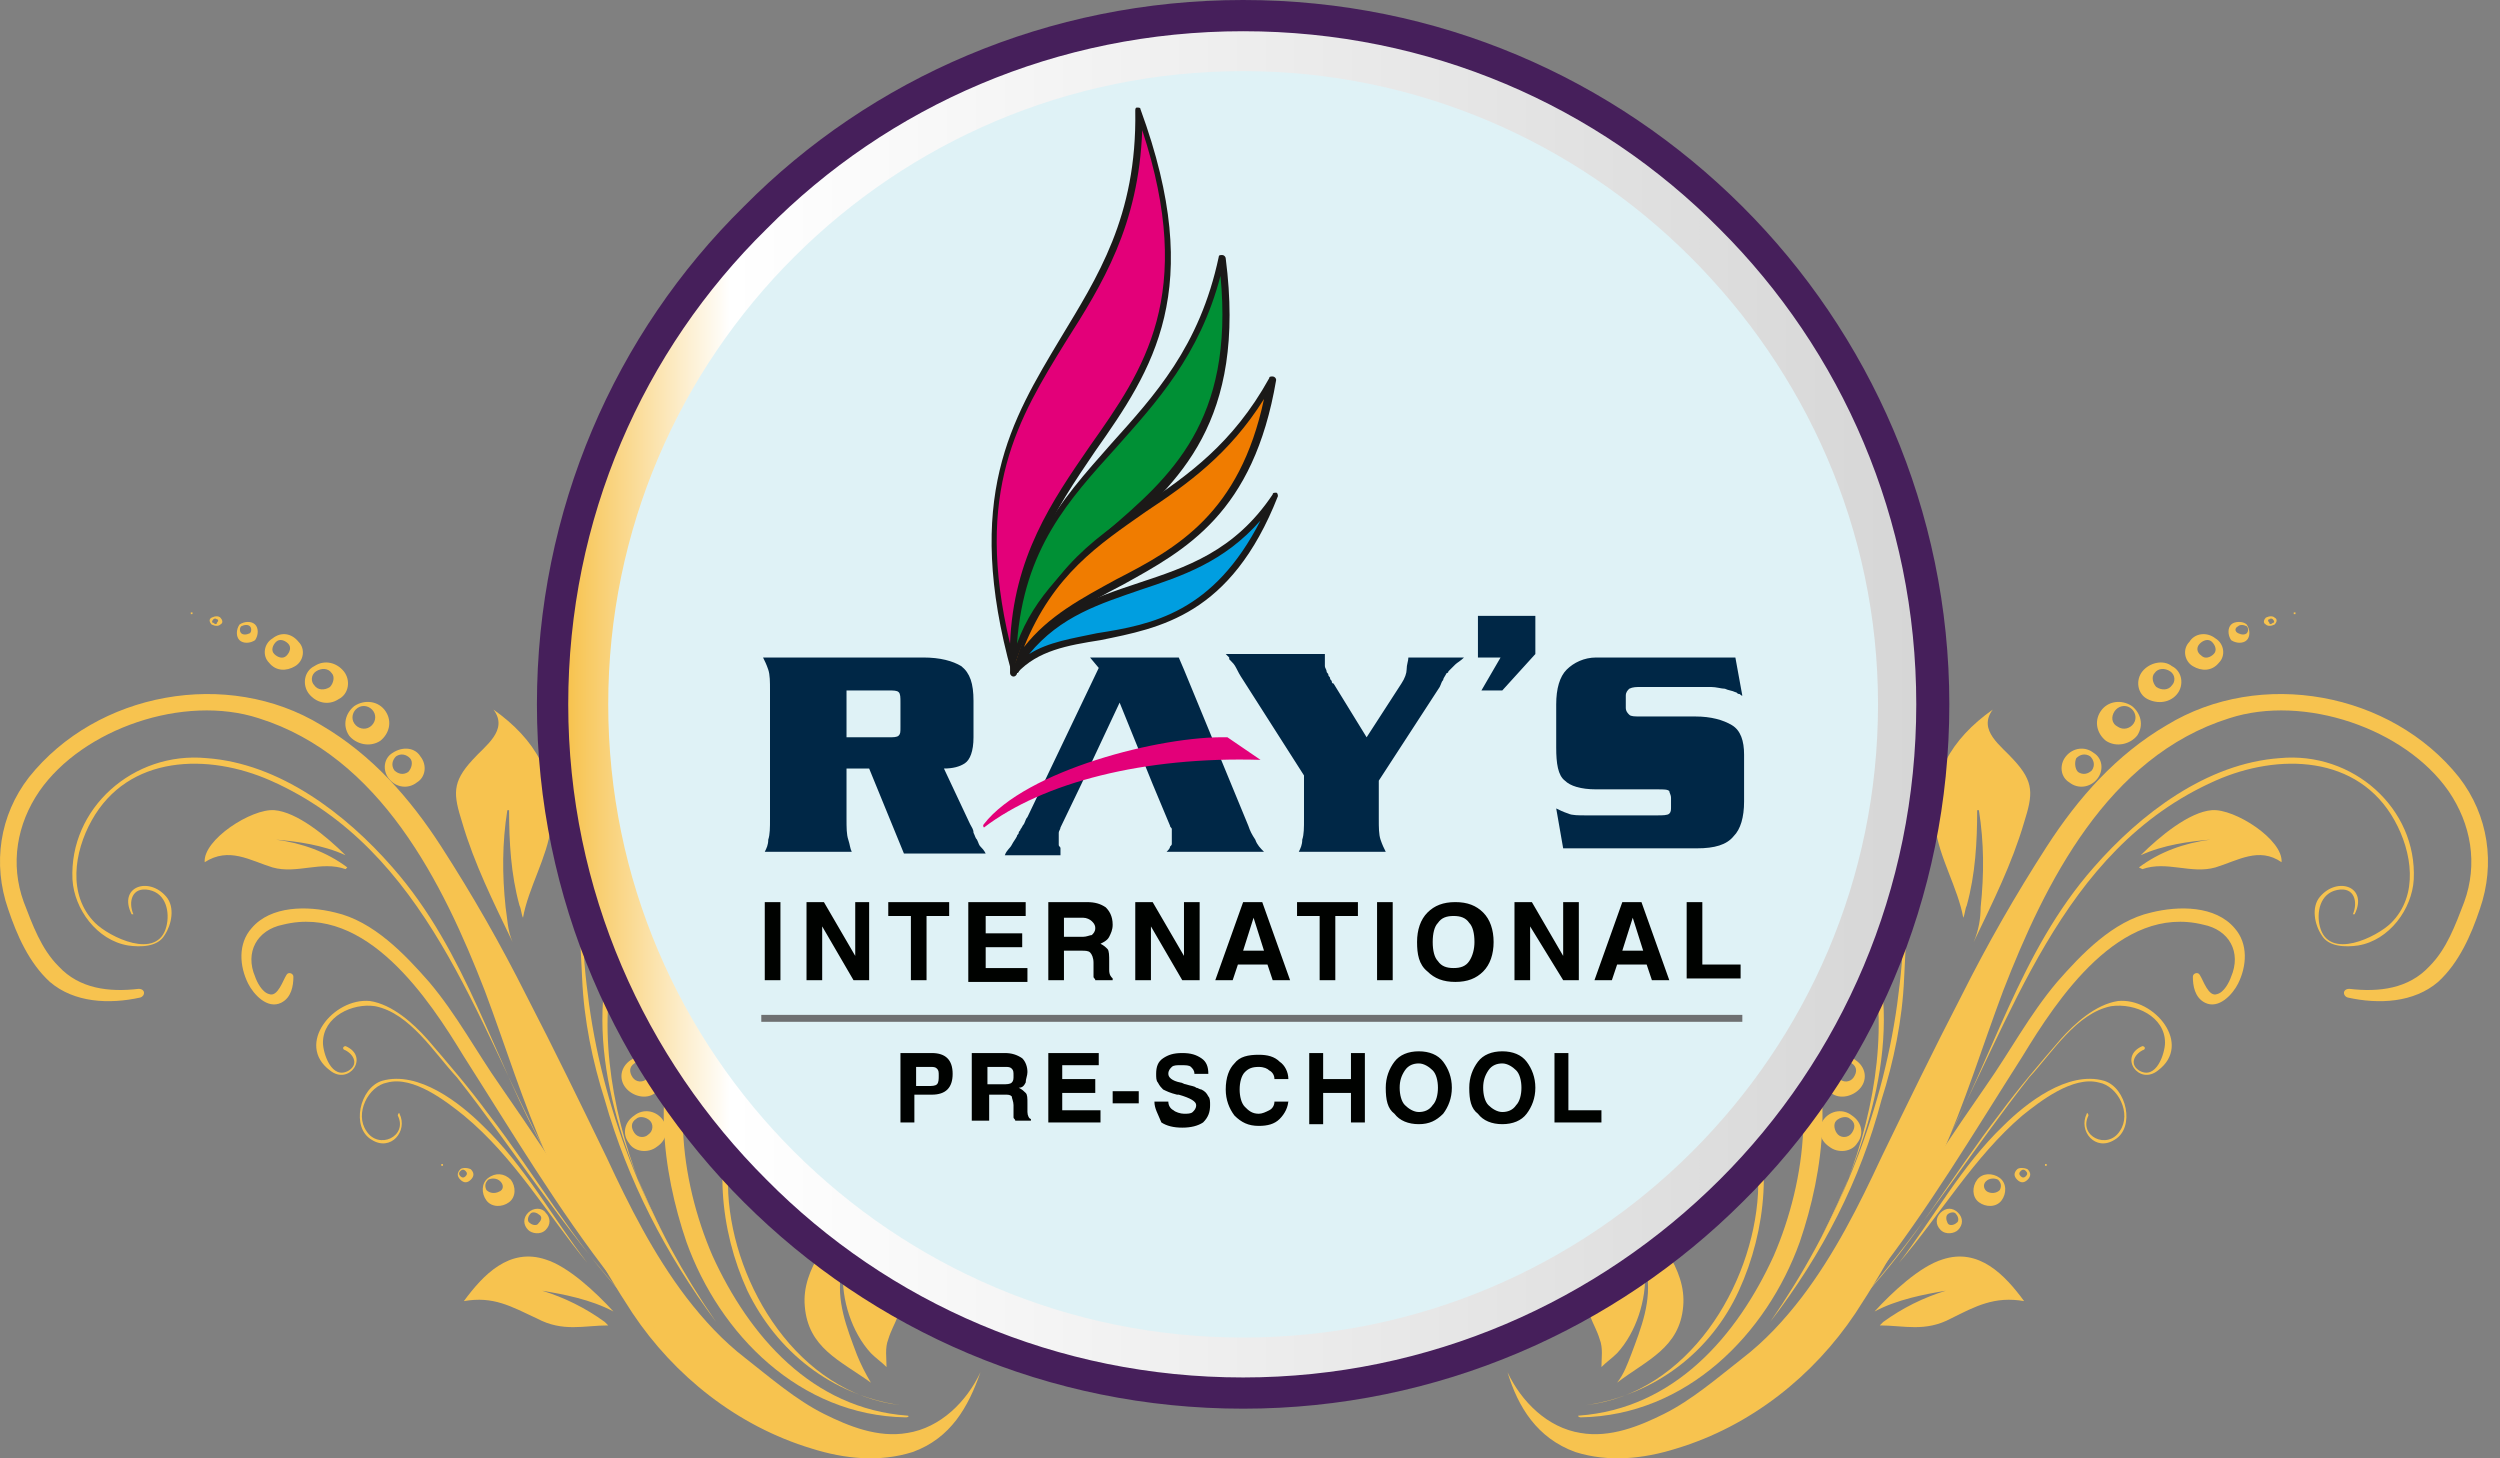 <svg width="120" height="70" viewBox="0 0 120 70" fill="none" xmlns="http://www.w3.org/2000/svg">
<rect x="0" y="0" width="120" height="70" fill="#808080" stroke="none"/>
<g clip-path="url(#clip0_1_102)">
<path fill-rule="evenodd" clip-rule="evenodd" d="M47.062 65.868C46.395 67.283 45.142 68.532 43.556 68.782C42.136 69.032 40.717 68.449 39.548 67.866C38.212 67.2 36.96 66.118 35.791 65.202C34.706 64.369 33.787 63.37 32.952 62.287C31.366 60.205 30.197 57.874 29.112 55.542C27.859 52.961 26.607 50.379 25.271 47.798C24.018 45.3 22.683 42.968 21.18 40.636C19.677 38.305 17.84 36.223 15.419 34.807C10.91 32.06 4.648 33.225 1.392 37.306C-0.027 39.138 -0.361 41.469 0.39 43.634C0.808 44.883 1.392 46.216 2.394 47.132C3.563 48.131 5.233 48.214 6.736 47.881C6.986 47.798 6.986 47.465 6.652 47.465C5.233 47.631 3.813 47.465 2.811 46.382C1.977 45.55 1.559 44.384 1.142 43.301C0.474 41.469 0.808 39.554 1.893 37.972C3.98 34.974 8.823 33.309 12.413 34.474C18.258 36.306 21.263 42.385 23.267 47.548C24.269 50.213 25.104 52.961 26.273 55.542C27.442 58.124 28.778 60.622 30.364 63.037C32.368 66.034 35.373 68.449 38.964 69.532C40.55 70.031 42.22 70.198 43.806 69.698C45.643 69.032 46.478 67.533 47.062 65.868Z" fill="#F7C34F"/>
<path fill-rule="evenodd" clip-rule="evenodd" d="M43.556 67.95C38.964 67.617 35.958 64.119 34.205 60.289C32.618 56.625 32.034 51.795 34.121 48.214C35.039 46.632 36.542 45.217 38.296 44.634C40.133 43.967 42.387 44.8 43.556 46.216C44.224 47.132 43.639 48.048 42.804 48.547C42.053 48.964 41.218 48.964 41.468 47.964C41.635 47.548 40.968 47.298 40.8 47.715C40.049 49.796 42.387 49.963 43.723 48.88C46.144 46.882 43.305 44.467 41.218 43.801C37.711 42.718 34.539 45.633 33.036 48.381C31.199 51.795 31.783 56.208 32.952 59.622C34.539 64.036 38.379 67.95 43.472 68.033C43.639 68.033 43.639 67.95 43.556 67.95Z" fill="#F7C34F"/>
<path fill-rule="evenodd" clip-rule="evenodd" d="M43.222 67.45C38.296 66.867 35.206 61.704 34.956 57.291C34.873 55.209 35.123 52.378 36.793 50.796C37.795 49.796 39.381 49.88 40.55 50.379C41.301 50.712 42.136 51.878 41.218 52.544C40.884 52.794 40.133 52.628 40.3 52.045C40.3 51.878 40.467 51.712 40.55 51.628C40.633 51.545 40.467 51.462 40.467 51.545C40.133 51.962 39.882 52.711 40.717 52.794C41.552 52.877 41.969 51.962 41.635 51.295C41.135 50.213 39.715 49.796 38.463 49.88C36.96 50.046 35.958 51.129 35.457 52.461C34.205 55.459 34.539 59.04 35.874 61.954C37.294 64.869 39.882 66.95 43.222 67.45Z" fill="#F7C34F"/>
<path fill-rule="evenodd" clip-rule="evenodd" d="M30.03 62.287C27.525 59.623 25.688 56.375 23.434 53.46C22.516 52.211 21.514 51.045 20.512 49.88C19.844 49.13 18.842 48.214 17.757 48.048C16.003 47.881 14.166 50.13 15.836 51.379C16.755 52.128 17.757 50.712 16.588 50.213C16.504 50.213 16.421 50.296 16.504 50.379C16.922 50.546 17.256 51.045 16.755 51.379C15.92 51.878 15.502 50.546 15.502 50.046C15.502 48.797 16.922 48.131 18.007 48.297C19.677 48.631 20.846 50.546 21.931 51.712C24.686 55.209 27.024 58.956 30.03 62.287Z" fill="#F7C34F"/>
<path fill-rule="evenodd" clip-rule="evenodd" d="M26.273 55.459C23.685 50.879 22.432 45.716 18.842 41.636C16.588 39.054 13.415 36.639 9.908 36.39C6.402 36.057 3.312 38.804 3.479 42.219C3.563 43.634 4.648 45.133 6.151 45.383C6.736 45.466 7.571 45.466 7.904 44.883C8.238 44.384 8.405 43.551 7.988 43.051C7.153 42.052 5.65 42.552 6.318 43.884H6.402C6.151 43.301 6.318 42.552 7.153 42.718C7.988 42.885 8.155 43.801 7.988 44.467C7.571 46.132 5.233 44.967 4.565 44.3C3.229 42.968 3.563 40.886 4.398 39.387C6.151 36.223 9.992 36.14 12.998 37.472C20.512 40.803 22.85 49.047 26.273 55.459C26.356 55.459 26.273 55.542 26.273 55.459Z" fill="#F7C34F"/>
<path fill-rule="evenodd" clip-rule="evenodd" d="M34.372 63.453C31.199 58.873 29.028 53.627 28.277 48.214C27.943 45.716 27.609 42.468 29.028 40.137C29.863 38.805 31.616 37.972 33.119 38.222C33.954 38.388 34.539 39.054 34.539 39.887C34.539 41.053 32.785 40.72 33.203 39.637C33.203 39.554 33.119 39.554 33.119 39.637C32.952 40.137 33.286 40.97 33.954 40.803C34.789 40.636 34.873 39.804 34.622 39.221C34.038 37.889 32.284 37.889 31.115 38.305C29.613 38.805 28.611 40.137 28.193 41.553C27.692 43.301 27.859 45.217 27.943 46.965C28.026 48.964 28.444 50.962 29.028 52.794C30.113 56.625 31.95 60.205 34.372 63.453Z" fill="#F7C34F"/>
<path fill-rule="evenodd" clip-rule="evenodd" d="M31.95 59.456C30.113 56.125 28.945 51.878 29.195 48.131C29.279 46.882 29.445 45.55 29.947 44.384C30.197 43.884 30.531 43.301 31.115 43.135C31.449 43.051 31.783 43.301 32.117 43.468C32.451 43.718 32.535 43.884 32.368 44.217C32.284 44.384 32.201 44.467 32.201 44.634C31.95 45.133 31.616 45.05 31.282 44.217C31.282 44.134 31.199 44.134 31.199 44.217C31.199 44.467 31.366 45.466 31.867 45.05C32.368 44.634 32.869 43.884 32.284 43.468C30.948 42.468 30.113 43.551 29.613 44.8C27.859 49.63 29.696 55.042 31.95 59.456Z" fill="#F7C34F"/>
<path fill-rule="evenodd" clip-rule="evenodd" d="M28.193 60.622C26.523 58.457 25.187 55.959 23.184 54.043C22.098 52.961 20.094 51.379 18.341 51.878C17.256 52.211 16.838 54.127 17.84 54.709C18.759 55.292 19.593 54.293 19.176 53.46C19.176 53.377 19.093 53.46 19.093 53.544C19.593 54.543 18.174 55.209 17.59 54.293C17.005 53.46 17.673 52.128 18.591 51.962C19.844 51.628 21.43 52.877 22.265 53.544C24.686 55.542 26.273 58.29 28.193 60.622C28.193 60.705 28.193 60.622 28.193 60.622Z" fill="#F7C34F"/>
<path fill-rule="evenodd" clip-rule="evenodd" d="M41.803 66.368C41.552 65.951 41.301 65.451 41.135 65.035C40.634 63.703 40.133 62.454 40.383 61.038H40.467C40.383 62.37 40.884 63.953 41.803 64.952C42.053 65.202 42.303 65.368 42.554 65.618C42.554 65.202 42.47 64.702 42.637 64.286C42.888 63.453 43.389 63.037 43.138 62.037C42.721 60.705 40.133 59.539 41.051 57.957C39.966 59.289 38.463 60.871 38.63 62.703C38.797 64.702 40.3 65.285 41.803 66.368Z" fill="#F7C34F"/>
<path fill-rule="evenodd" clip-rule="evenodd" d="M25.772 63.286C27.024 63.953 28.026 63.62 29.195 63.62C29.112 63.536 29.112 63.536 29.028 63.453C28.11 62.787 27.108 62.287 26.022 61.954C27.024 62.121 28.36 62.37 29.446 62.953C28.611 62.037 27.275 60.788 26.189 60.455C24.436 59.872 23.184 61.205 22.265 62.454C23.685 62.204 24.52 62.703 25.772 63.286Z" fill="#F7C34F"/>
<path fill-rule="evenodd" clip-rule="evenodd" d="M24.269 43.551C24.102 41.969 24.102 40.47 24.352 38.888H24.436C24.436 40.387 24.52 41.969 24.937 43.468C25.02 43.634 25.02 43.884 25.104 44.051C25.354 42.635 26.273 41.136 26.44 39.721C26.774 37.306 25.688 35.474 23.685 34.058C24.436 35.057 23.267 35.807 22.683 36.473C21.681 37.556 21.764 38.138 22.182 39.471C22.766 41.469 23.685 43.301 24.603 45.217C24.352 44.634 24.352 44.051 24.269 43.551Z" fill="#F7C34F"/>
<path fill-rule="evenodd" clip-rule="evenodd" d="M13.081 41.636C14.25 41.969 15.419 41.303 16.588 41.719L16.671 41.636C15.669 40.886 14.5 40.47 13.248 40.303C14.25 40.387 15.502 40.553 16.588 41.053C15.669 40.137 14.25 38.971 13.165 38.888C12.079 38.805 9.741 40.303 9.825 41.386C10.994 40.636 11.996 41.303 13.081 41.636Z" fill="#F7C34F"/>
<path fill-rule="evenodd" clip-rule="evenodd" d="M31.783 53.71C32.117 54.127 32.034 54.709 31.533 55.042C31.115 55.376 30.448 55.292 30.197 54.876C29.863 54.46 29.947 53.877 30.448 53.544C30.865 53.211 31.449 53.294 31.783 53.71ZM31.199 53.793C31.032 53.627 30.698 53.544 30.531 53.71C30.28 53.877 30.28 54.127 30.448 54.376C30.614 54.626 30.948 54.626 31.115 54.46C31.366 54.293 31.366 53.96 31.199 53.793Z" fill="#F7C34F"/>
<path fill-rule="evenodd" clip-rule="evenodd" d="M31.7 51.129C32.034 51.545 31.95 52.128 31.449 52.461C31.032 52.794 30.364 52.628 30.03 52.211C29.696 51.795 29.779 51.212 30.28 50.879C30.781 50.546 31.366 50.629 31.7 51.129ZM31.115 51.129C30.948 50.879 30.614 50.879 30.447 51.045C30.197 51.212 30.197 51.462 30.364 51.712C30.531 51.962 30.865 51.962 31.032 51.795C31.282 51.712 31.282 51.379 31.115 51.129Z" fill="#F7C34F"/>
<path fill-rule="evenodd" clip-rule="evenodd" d="M32.284 48.464C32.618 48.88 32.535 49.547 32.034 49.88C31.533 50.213 30.948 50.046 30.614 49.63C30.28 49.214 30.364 48.547 30.865 48.214C31.282 47.881 31.95 47.965 32.284 48.464ZM31.7 48.464C31.533 48.214 31.199 48.214 30.948 48.381C30.698 48.547 30.698 48.88 30.865 49.047C31.032 49.297 31.366 49.297 31.616 49.13C31.783 49.047 31.783 48.714 31.7 48.464Z" fill="#F7C34F"/>
<path fill-rule="evenodd" clip-rule="evenodd" d="M33.537 45.966C33.871 46.382 33.787 47.048 33.286 47.382C32.785 47.715 32.117 47.548 31.783 47.132C31.449 46.632 31.616 46.049 32.034 45.716C32.535 45.383 33.203 45.55 33.537 45.966ZM32.952 46.049C32.785 45.799 32.451 45.799 32.201 45.883C31.95 46.049 31.867 46.382 32.034 46.549C32.201 46.799 32.535 46.799 32.785 46.715C33.036 46.549 33.119 46.299 32.952 46.049Z" fill="#F7C34F"/>
<path fill-rule="evenodd" clip-rule="evenodd" d="M34.455 44.467C34.706 44.717 34.706 45.133 34.372 45.383C34.121 45.633 33.704 45.633 33.453 45.3C33.203 45.05 33.203 44.634 33.537 44.384C33.787 44.217 34.205 44.217 34.455 44.467ZM34.038 44.55C33.954 44.384 33.704 44.384 33.537 44.55C33.37 44.634 33.37 44.883 33.537 44.967C33.62 45.133 33.871 45.133 34.038 44.967C34.121 44.883 34.205 44.717 34.038 44.55Z" fill="#F7C34F"/>
<path fill-rule="evenodd" clip-rule="evenodd" d="M35.457 43.718C35.624 43.801 35.624 44.051 35.457 44.134C35.373 44.217 35.123 44.3 35.039 44.134C34.873 44.051 34.873 43.801 35.039 43.718C35.123 43.634 35.373 43.634 35.457 43.718ZM35.29 43.801C35.206 43.718 35.123 43.718 35.039 43.801C34.956 43.884 34.956 43.967 35.039 44.051C35.123 44.134 35.206 44.134 35.29 44.051C35.373 43.967 35.373 43.884 35.29 43.801Z" fill="#F7C34F"/>
<path fill-rule="evenodd" clip-rule="evenodd" d="M36.292 43.218V43.301H36.208V43.218H36.292ZM36.292 43.218C36.208 43.218 36.208 43.218 36.292 43.218C36.208 43.218 36.208 43.218 36.292 43.218C36.208 43.301 36.208 43.301 36.292 43.218Z" fill="#F7C34F"/>
<path fill-rule="evenodd" clip-rule="evenodd" d="M34.455 52.295C34.706 52.544 34.706 52.877 34.455 53.127C34.205 53.377 33.787 53.294 33.62 53.127C33.37 52.877 33.37 52.544 33.62 52.295C33.787 52.045 34.205 52.045 34.455 52.295ZM34.121 52.378C34.038 52.295 33.787 52.211 33.704 52.378C33.537 52.461 33.537 52.711 33.704 52.794C33.787 52.877 34.038 52.961 34.121 52.794C34.205 52.711 34.205 52.461 34.121 52.378Z" fill="#F7C34F"/>
<path fill-rule="evenodd" clip-rule="evenodd" d="M34.706 50.796C34.873 50.962 34.873 51.212 34.706 51.295C34.539 51.462 34.288 51.462 34.121 51.295C33.954 51.129 33.954 50.879 34.121 50.796C34.288 50.629 34.539 50.629 34.706 50.796ZM34.539 50.879C34.455 50.796 34.372 50.796 34.288 50.879C34.205 50.962 34.205 51.045 34.288 51.129C34.372 51.212 34.455 51.212 34.539 51.129C34.622 51.045 34.622 50.962 34.539 50.879Z" fill="#F7C34F"/>
<path fill-rule="evenodd" clip-rule="evenodd" d="M35.373 49.713C35.457 49.796 35.457 49.88 35.373 49.963C35.29 50.046 35.123 50.046 35.039 49.963C34.956 49.88 34.956 49.796 35.039 49.713C35.123 49.63 35.29 49.63 35.373 49.713ZM35.206 49.713C35.123 49.713 35.123 49.713 35.039 49.713C35.039 49.796 35.039 49.796 35.039 49.88C35.123 49.88 35.123 49.88 35.206 49.88C35.29 49.796 35.29 49.713 35.206 49.713Z" fill="#F7C34F"/>
<path fill-rule="evenodd" clip-rule="evenodd" d="M35.874 48.797V48.88H35.791V48.797C35.791 48.714 35.874 48.714 35.874 48.797ZM35.874 48.797C35.791 48.797 35.791 48.797 35.874 48.797C35.791 48.797 35.791 48.797 35.874 48.797C35.874 48.797 35.791 48.797 35.874 48.797Z" fill="#F7C34F"/>
<path fill-rule="evenodd" clip-rule="evenodd" d="M26.189 58.207C26.44 58.457 26.44 58.79 26.189 59.039C25.939 59.289 25.521 59.206 25.354 59.039C25.104 58.79 25.104 58.457 25.354 58.207C25.605 57.957 26.022 57.957 26.189 58.207ZM25.855 58.29C25.772 58.207 25.521 58.124 25.438 58.29C25.354 58.373 25.271 58.623 25.438 58.706C25.521 58.79 25.772 58.873 25.855 58.706C26.022 58.54 26.022 58.373 25.855 58.29Z" fill="#F7C34F"/>
<path fill-rule="evenodd" clip-rule="evenodd" d="M24.52 56.625C24.77 56.958 24.77 57.457 24.436 57.707C24.102 57.957 23.601 57.957 23.351 57.624C23.1 57.291 23.1 56.791 23.434 56.541C23.768 56.292 24.186 56.292 24.52 56.625ZM24.018 56.708C23.852 56.541 23.601 56.541 23.434 56.625C23.267 56.791 23.267 56.958 23.351 57.124C23.518 57.291 23.768 57.291 23.935 57.208C24.186 57.124 24.186 56.874 24.018 56.708Z" fill="#F7C34F"/>
<path fill-rule="evenodd" clip-rule="evenodd" d="M22.599 56.125C22.766 56.292 22.766 56.458 22.599 56.625C22.432 56.791 22.265 56.791 22.098 56.625C21.931 56.458 21.931 56.292 22.098 56.125C22.182 56.042 22.432 56.042 22.599 56.125ZM22.349 56.208C22.265 56.125 22.182 56.125 22.098 56.208C22.015 56.292 22.015 56.375 22.098 56.458C22.182 56.541 22.265 56.541 22.349 56.458C22.432 56.375 22.432 56.292 22.349 56.208Z" fill="#F7C34F"/>
<path fill-rule="evenodd" clip-rule="evenodd" d="M21.263 55.875V55.959H21.18V55.875H21.263ZM21.18 55.875C21.18 55.959 21.18 55.959 21.18 55.875C21.263 55.875 21.263 55.875 21.18 55.875Z" fill="#F7C34F"/>
<path fill-rule="evenodd" clip-rule="evenodd" d="M20.178 36.306C20.512 36.723 20.428 37.306 20.011 37.556C19.593 37.889 19.009 37.805 18.675 37.389C18.341 36.973 18.424 36.39 18.842 36.14C19.343 35.807 19.927 35.89 20.178 36.306ZM19.677 36.39C19.51 36.223 19.259 36.14 19.009 36.306C18.842 36.473 18.759 36.723 18.925 36.973C19.093 37.139 19.343 37.222 19.593 37.056C19.76 36.889 19.844 36.556 19.677 36.39Z" fill="#F7C34F"/>
<path fill-rule="evenodd" clip-rule="evenodd" d="M18.508 34.141C18.842 34.641 18.675 35.224 18.258 35.557C17.757 35.89 17.089 35.724 16.755 35.307C16.421 34.807 16.588 34.225 17.005 33.892C17.506 33.559 18.174 33.642 18.508 34.141ZM17.924 34.141C17.757 33.892 17.423 33.808 17.172 33.975C16.922 34.141 16.838 34.474 17.005 34.724C17.172 34.974 17.506 35.057 17.757 34.891C18.007 34.724 18.091 34.391 17.924 34.141Z" fill="#F7C34F"/>
<path fill-rule="evenodd" clip-rule="evenodd" d="M16.504 32.226C16.838 32.642 16.755 33.309 16.254 33.559C15.753 33.892 15.168 33.725 14.834 33.309C14.5 32.892 14.584 32.226 15.085 31.976C15.586 31.643 16.17 31.81 16.504 32.226ZM15.92 32.309C15.753 32.06 15.419 32.06 15.168 32.226C14.918 32.393 14.918 32.726 15.085 32.892C15.252 33.142 15.586 33.142 15.836 32.976C16.003 32.809 16.087 32.476 15.92 32.309Z" fill="#F7C34F"/>
<path fill-rule="evenodd" clip-rule="evenodd" d="M14.333 30.811C14.667 31.144 14.584 31.727 14.166 31.976C13.749 32.226 13.248 32.226 12.914 31.81C12.58 31.477 12.664 30.894 13.081 30.644C13.498 30.311 13.999 30.394 14.333 30.811ZM13.832 30.894C13.665 30.727 13.415 30.644 13.248 30.811C13.081 30.977 12.998 31.227 13.165 31.393C13.332 31.56 13.582 31.643 13.749 31.477C13.916 31.31 13.999 31.06 13.832 30.894Z" fill="#F7C34F"/>
<path fill-rule="evenodd" clip-rule="evenodd" d="M12.246 29.978C12.413 30.144 12.413 30.477 12.246 30.727C11.996 30.894 11.662 30.894 11.495 30.727C11.328 30.561 11.328 30.228 11.495 29.978C11.745 29.811 12.079 29.811 12.246 29.978ZM11.996 30.061C11.912 29.978 11.745 29.978 11.578 30.061C11.495 30.144 11.495 30.311 11.578 30.394C11.662 30.477 11.829 30.477 11.996 30.394C12.079 30.311 12.079 30.144 11.996 30.061Z" fill="#F7C34F"/>
<path fill-rule="evenodd" clip-rule="evenodd" d="M10.576 29.645C10.66 29.728 10.743 29.895 10.576 29.978C10.493 30.061 10.326 30.061 10.159 29.978C10.075 29.895 9.992 29.728 10.159 29.645C10.326 29.561 10.493 29.561 10.576 29.645ZM10.409 29.728C10.326 29.645 10.242 29.728 10.242 29.728C10.159 29.811 10.159 29.895 10.242 29.895C10.326 29.978 10.409 29.978 10.409 29.895C10.493 29.811 10.493 29.728 10.409 29.728Z" fill="#F7C34F"/>
<path fill-rule="evenodd" clip-rule="evenodd" d="M9.24 29.395V29.478H9.157V29.395C9.24 29.395 9.24 29.395 9.24 29.395ZM9.24 29.395C9.157 29.478 9.157 29.478 9.24 29.395C9.24 29.478 9.24 29.478 9.24 29.395C9.24 29.478 9.24 29.478 9.24 29.395Z" fill="#F7C34F"/>
<path fill-rule="evenodd" clip-rule="evenodd" d="M72.361 65.868C73.028 67.283 74.281 68.532 75.867 68.782C77.287 69.032 78.706 68.449 79.875 67.866C81.211 67.2 82.463 66.118 83.632 65.202C84.718 64.369 85.636 63.37 86.471 62.287C88.057 60.205 89.226 57.874 90.311 55.542C91.564 52.961 92.816 50.379 94.152 47.798C95.404 45.3 96.74 42.968 98.243 40.636C99.746 38.305 101.583 36.223 104.004 34.807C108.513 32.06 114.775 33.225 118.031 37.306C119.45 39.138 119.784 41.469 119.033 43.634C118.615 44.883 118.031 46.216 117.029 47.132C115.86 48.131 114.19 48.214 112.687 47.881C112.437 47.798 112.437 47.465 112.771 47.465C114.19 47.631 115.61 47.465 116.612 46.382C117.447 45.55 117.864 44.384 118.281 43.301C118.949 41.469 118.615 39.554 117.53 37.972C115.443 34.974 110.6 33.309 107.01 34.474C101.165 36.306 98.16 42.385 96.156 47.548C95.154 50.213 94.319 52.961 93.15 55.542C91.981 58.124 90.645 60.622 89.059 63.037C87.055 66.034 84.049 68.449 80.459 69.532C78.873 70.031 77.203 70.198 75.617 69.698C73.78 69.032 72.862 67.533 72.361 65.868C72.361 65.868 72.277 65.868 72.361 65.868Z" fill="#F7C34F"/>
<path fill-rule="evenodd" clip-rule="evenodd" d="M75.784 67.95C80.376 67.617 83.382 64.119 85.135 60.289C86.721 56.625 87.306 51.795 85.219 48.214C84.3 46.632 82.797 45.217 81.044 44.634C79.207 43.967 76.953 44.8 75.784 46.216C75.116 47.132 75.7 48.048 76.535 48.547C77.287 48.964 78.122 48.964 77.871 47.964C77.704 47.548 78.372 47.298 78.539 47.715C79.29 49.796 76.953 49.963 75.617 48.88C73.195 46.882 76.034 44.467 78.122 43.801C81.628 42.718 84.801 45.633 86.304 48.381C88.141 51.795 87.556 56.208 86.387 59.622C84.801 64.036 80.96 67.95 75.867 68.033C75.784 68.033 75.7 67.95 75.784 67.95Z" fill="#F7C34F"/>
<path fill-rule="evenodd" clip-rule="evenodd" d="M40.216 69.865C35.039 67.533 31.366 63.37 28.444 58.79C27.024 56.541 25.521 54.293 24.018 52.128C22.85 50.463 21.931 48.714 20.595 47.132C19.426 45.799 17.924 44.217 16.087 43.801C14.751 43.468 12.998 43.468 12.079 44.55C11.411 45.3 11.495 46.382 11.912 47.215C12.163 47.715 12.831 48.464 13.498 48.131C13.999 47.881 14.083 47.298 14.083 46.882C14.083 46.715 13.832 46.632 13.749 46.799C13.582 47.048 13.332 47.881 12.914 47.715C12.58 47.631 12.33 47.132 12.246 46.882C11.745 45.716 12.33 44.634 13.582 44.384C17.59 43.385 20.595 47.964 22.265 50.712C24.603 54.376 26.774 58.04 29.445 61.454C32.368 65.118 35.874 67.866 40.216 69.865C40.3 69.865 40.216 69.865 40.216 69.865Z" fill="#F7C34F"/>
<path fill-rule="evenodd" clip-rule="evenodd" d="M79.124 69.865C84.3 67.533 87.974 63.37 90.896 58.79C92.315 56.541 93.818 54.293 95.321 52.128C96.49 50.463 97.408 48.714 98.744 47.132C99.913 45.799 101.416 44.217 103.253 43.801C104.589 43.468 106.342 43.468 107.26 44.55C107.928 45.3 107.845 46.382 107.427 47.215C107.177 47.715 106.509 48.464 105.841 48.131C105.34 47.881 105.257 47.298 105.257 46.882C105.257 46.715 105.507 46.632 105.591 46.799C105.758 47.048 106.008 47.881 106.426 47.715C106.76 47.631 107.01 47.132 107.094 46.882C107.594 45.716 107.01 44.634 105.758 44.384C101.75 43.385 98.744 47.964 97.074 50.712C94.737 54.376 92.566 58.04 89.894 61.454C86.972 65.118 83.465 67.866 79.124 69.865Z" fill="#F7C34F"/>
<path fill-rule="evenodd" clip-rule="evenodd" d="M76.118 67.45C81.044 66.867 84.133 61.704 84.384 57.291C84.467 55.209 84.217 52.378 82.547 50.796C81.545 49.796 79.959 49.88 78.79 50.379C78.038 50.712 77.203 51.878 78.122 52.544C78.456 52.794 79.207 52.628 79.04 52.045C79.04 51.878 78.873 51.712 78.79 51.628C78.706 51.545 78.873 51.462 78.873 51.545C79.207 51.962 79.457 52.711 78.623 52.794C77.788 52.877 77.37 51.962 77.704 51.295C78.205 50.213 79.624 49.796 80.877 49.88C82.38 50.046 83.382 51.129 83.883 52.461C85.135 55.459 84.801 59.04 83.465 61.954C82.129 64.869 79.457 66.95 76.118 67.45Z" fill="#F7C34F"/>
<path fill-rule="evenodd" clip-rule="evenodd" d="M89.393 62.287C91.898 59.623 93.735 56.375 95.989 53.46C96.907 52.211 97.909 51.045 98.911 49.88C99.579 49.13 100.581 48.214 101.667 48.048C103.42 47.881 105.257 50.13 103.587 51.379C102.668 52.128 101.667 50.712 102.835 50.213C102.919 50.213 103.002 50.296 102.919 50.379C102.502 50.546 102.168 51.045 102.668 51.379C103.503 51.878 103.921 50.546 103.921 50.046C103.921 48.797 102.502 48.131 101.333 48.297C99.663 48.631 98.494 50.546 97.409 51.712C94.653 55.209 92.315 58.956 89.393 62.287C89.393 62.287 89.31 62.287 89.393 62.287Z" fill="#F7C34F"/>
<path fill-rule="evenodd" clip-rule="evenodd" d="M93.067 55.459C95.655 50.879 96.907 45.716 100.498 41.636C102.752 39.054 105.925 36.639 109.431 36.39C112.938 36.057 116.027 38.804 115.86 42.219C115.777 43.634 114.691 45.133 113.189 45.383C112.604 45.466 111.769 45.466 111.435 44.883C111.101 44.384 110.934 43.551 111.352 43.051C112.187 42.052 113.689 42.552 113.022 43.884H112.938C113.189 43.301 113.022 42.552 112.187 42.718C111.352 42.885 111.185 43.801 111.352 44.467C111.769 46.132 114.107 44.967 114.775 44.3C116.111 42.968 115.777 40.886 114.942 39.387C113.189 36.223 109.348 36.14 106.342 37.472C98.828 40.803 96.573 49.047 93.067 55.459C93.067 55.542 93.067 55.459 93.067 55.459Z" fill="#F7C34F"/>
<path fill-rule="evenodd" clip-rule="evenodd" d="M84.968 63.453C88.141 58.873 90.312 53.627 91.063 48.214C91.397 45.716 91.731 42.468 90.312 40.137C89.477 38.805 87.723 37.972 86.22 38.222C85.385 38.388 84.801 39.054 84.801 39.887C84.801 41.053 86.554 40.72 86.137 39.637C86.137 39.554 86.22 39.554 86.22 39.637C86.387 40.137 86.053 40.97 85.385 40.803C84.551 40.636 84.467 39.804 84.718 39.221C85.302 37.889 87.055 37.889 88.224 38.305C89.727 38.805 90.729 40.137 91.147 41.553C91.647 43.301 91.481 45.217 91.397 46.965C91.314 48.964 90.896 50.962 90.312 52.794C89.31 56.625 87.473 60.205 84.968 63.453Z" fill="#F7C34F"/>
<path fill-rule="evenodd" clip-rule="evenodd" d="M87.389 59.456C89.226 56.125 90.395 51.878 90.145 48.131C90.061 46.882 89.894 45.55 89.393 44.384C89.143 43.884 88.809 43.301 88.224 43.135C87.89 43.051 87.556 43.301 87.222 43.468C86.888 43.718 86.805 43.884 86.972 44.217C87.055 44.384 87.139 44.467 87.139 44.634C87.389 45.133 87.723 45.05 88.057 44.217C88.057 44.134 88.141 44.134 88.141 44.217C88.141 44.467 87.974 45.466 87.473 45.05C86.972 44.634 86.471 43.884 87.055 43.468C88.391 42.468 89.226 43.551 89.727 44.8C91.481 49.63 89.644 55.042 87.389 59.456C87.473 59.456 87.389 59.456 87.389 59.456Z" fill="#F7C34F"/>
<path fill-rule="evenodd" clip-rule="evenodd" d="M91.147 60.622C92.816 58.457 94.152 55.959 96.156 54.043C97.241 52.961 99.245 51.379 100.999 51.878C102.084 52.211 102.501 54.127 101.5 54.709C100.581 55.292 99.746 54.293 100.164 53.46C100.164 53.377 100.247 53.46 100.247 53.544C99.746 54.543 101.166 55.209 101.75 54.293C102.334 53.46 101.667 52.128 100.748 51.962C99.496 51.628 97.909 52.877 97.075 53.544C94.737 55.542 93.15 58.29 91.147 60.622C91.23 60.705 91.147 60.622 91.147 60.622Z" fill="#F7C34F"/>
<path fill-rule="evenodd" clip-rule="evenodd" d="M77.621 66.368C77.955 65.951 78.122 65.451 78.289 65.035C78.79 63.703 79.29 62.454 79.04 61.038H78.957C79.04 62.37 78.539 63.953 77.621 64.952C77.37 65.202 77.12 65.368 76.869 65.618C76.869 65.202 76.953 64.702 76.786 64.286C76.535 63.453 76.034 63.037 76.285 62.037C76.702 60.705 79.29 59.539 78.372 57.957C79.457 59.289 80.96 60.871 80.793 62.703C80.626 64.702 79.04 65.285 77.621 66.368Z" fill="#F7C34F"/>
<path fill-rule="evenodd" clip-rule="evenodd" d="M93.651 63.286C92.399 63.953 91.397 63.62 90.228 63.62C90.312 63.536 90.312 63.536 90.395 63.453C91.314 62.787 92.315 62.287 93.401 61.954C92.399 62.121 91.063 62.37 89.978 62.953C90.812 62.037 92.148 60.788 93.234 60.455C94.987 59.872 96.24 61.205 97.158 62.454C95.739 62.204 94.82 62.703 93.651 63.286Z" fill="#F7C34F"/>
<path fill-rule="evenodd" clip-rule="evenodd" d="M95.071 43.551C95.238 41.969 95.238 40.47 94.987 38.888H94.904C94.904 40.387 94.82 41.969 94.403 43.468C94.319 43.634 94.319 43.884 94.236 44.051C93.985 42.635 93.067 41.136 92.9 39.721C92.566 37.306 93.651 35.474 95.655 34.058C94.904 35.057 96.073 35.807 96.657 36.473C97.659 37.556 97.575 38.138 97.158 39.471C96.573 41.469 95.655 43.301 94.737 45.217C94.987 44.634 95.071 44.051 95.071 43.551Z" fill="#F7C34F"/>
<path fill-rule="evenodd" clip-rule="evenodd" d="M106.342 41.636C105.173 41.969 104.004 41.303 102.835 41.719L102.668 41.636C103.67 40.886 104.839 40.47 106.092 40.303C105.09 40.387 103.837 40.553 102.752 41.053C103.67 40.137 105.09 38.971 106.175 38.888C107.261 38.805 109.598 40.303 109.515 41.386C108.429 40.636 107.428 41.303 106.342 41.636Z" fill="#F7C34F"/>
<path fill-rule="evenodd" clip-rule="evenodd" d="M87.556 53.71C87.222 54.127 87.306 54.709 87.807 55.042C88.224 55.376 88.892 55.292 89.143 54.876C89.477 54.46 89.393 53.877 88.892 53.544C88.475 53.211 87.89 53.294 87.556 53.71ZM88.141 53.793C88.308 53.627 88.642 53.544 88.809 53.71C89.059 53.877 89.059 54.127 88.892 54.376C88.725 54.626 88.391 54.626 88.224 54.46C88.057 54.293 87.974 53.96 88.141 53.793Z" fill="#F7C34F"/>
<path fill-rule="evenodd" clip-rule="evenodd" d="M87.64 51.129C87.306 51.545 87.389 52.128 87.89 52.461C88.308 52.794 88.976 52.628 89.31 52.211C89.644 51.795 89.56 51.212 89.059 50.879C88.642 50.546 87.974 50.629 87.64 51.129ZM88.224 51.129C88.391 50.879 88.725 50.879 88.892 51.045C89.143 51.212 89.143 51.462 88.976 51.712C88.809 51.962 88.475 51.962 88.308 51.795C88.141 51.712 88.057 51.379 88.224 51.129Z" fill="#F7C34F"/>
<path fill-rule="evenodd" clip-rule="evenodd" d="M87.139 48.464C86.805 48.88 86.888 49.547 87.389 49.88C87.89 50.213 88.475 50.046 88.809 49.63C89.143 49.214 89.059 48.547 88.558 48.214C88.057 47.881 87.473 47.965 87.139 48.464ZM87.723 48.464C87.89 48.214 88.224 48.214 88.475 48.381C88.725 48.547 88.725 48.88 88.558 49.047C88.391 49.297 88.057 49.297 87.807 49.13C87.64 49.047 87.556 48.714 87.723 48.464Z" fill="#F7C34F"/>
<path fill-rule="evenodd" clip-rule="evenodd" d="M85.886 45.966C85.552 46.382 85.636 47.048 86.137 47.382C86.638 47.715 87.306 47.548 87.64 47.132C87.974 46.632 87.807 46.049 87.389 45.716C86.805 45.383 86.22 45.55 85.886 45.966ZM86.471 46.049C86.638 45.799 86.972 45.799 87.222 45.883C87.473 46.049 87.556 46.382 87.389 46.549C87.222 46.799 86.888 46.799 86.638 46.715C86.387 46.549 86.304 46.299 86.471 46.049Z" fill="#F7C34F"/>
<path fill-rule="evenodd" clip-rule="evenodd" d="M84.968 44.467C84.718 44.717 84.718 45.133 85.052 45.383C85.302 45.633 85.719 45.633 85.97 45.3C86.22 45.05 86.22 44.634 85.886 44.384C85.636 44.217 85.219 44.217 84.968 44.467ZM85.302 44.55C85.385 44.384 85.636 44.384 85.803 44.55C85.97 44.634 85.97 44.883 85.803 44.967C85.719 45.133 85.469 45.133 85.302 44.967C85.219 44.883 85.219 44.717 85.302 44.55Z" fill="#F7C34F"/>
<path fill-rule="evenodd" clip-rule="evenodd" d="M83.883 43.718C83.716 43.801 83.716 44.051 83.883 44.134C83.966 44.217 84.217 44.3 84.3 44.134C84.467 44.051 84.467 43.801 84.3 43.718C84.217 43.634 84.05 43.634 83.883 43.718ZM84.05 43.801C84.133 43.718 84.217 43.718 84.3 43.801C84.384 43.884 84.384 43.967 84.3 44.051C84.217 44.134 84.133 44.134 84.05 44.051C84.05 43.967 84.05 43.884 84.05 43.801Z" fill="#F7C34F"/>
<path fill-rule="evenodd" clip-rule="evenodd" d="M83.131 43.218V43.301H83.215V43.218C83.131 43.218 83.131 43.218 83.131 43.218ZM83.131 43.218C83.215 43.218 83.215 43.218 83.131 43.218C83.131 43.301 83.131 43.301 83.131 43.218Z" fill="#F7C34F"/>
<path fill-rule="evenodd" clip-rule="evenodd" d="M84.885 52.295C84.634 52.544 84.634 52.877 84.885 53.127C85.135 53.377 85.552 53.294 85.719 53.127C85.97 52.877 85.97 52.544 85.719 52.295C85.552 52.045 85.135 52.045 84.885 52.295ZM85.302 52.378C85.385 52.295 85.636 52.211 85.719 52.378C85.886 52.461 85.886 52.711 85.719 52.794C85.636 52.877 85.385 52.961 85.302 52.794C85.135 52.711 85.135 52.461 85.302 52.378Z" fill="#F7C34F"/>
<path fill-rule="evenodd" clip-rule="evenodd" d="M84.634 50.796C84.467 50.962 84.467 51.212 84.634 51.295C84.801 51.462 85.052 51.462 85.219 51.295C85.385 51.129 85.385 50.879 85.219 50.796C85.052 50.629 84.801 50.629 84.634 50.796ZM84.885 50.879C84.968 50.796 85.052 50.796 85.135 50.879C85.219 50.962 85.219 51.045 85.135 51.129C85.052 51.212 84.968 51.212 84.885 51.129C84.801 51.045 84.801 50.962 84.885 50.879Z" fill="#F7C34F"/>
<path fill-rule="evenodd" clip-rule="evenodd" d="M84.05 49.713C83.966 49.796 83.966 49.88 84.05 49.963C84.133 50.046 84.3 50.046 84.384 49.963C84.467 49.88 84.467 49.796 84.384 49.713C84.217 49.63 84.133 49.63 84.05 49.713ZM84.133 49.713C84.217 49.713 84.217 49.713 84.3 49.713C84.3 49.796 84.3 49.796 84.3 49.88C84.217 49.88 84.217 49.88 84.133 49.88C84.05 49.796 84.133 49.713 84.133 49.713Z" fill="#F7C34F"/>
<path fill-rule="evenodd" clip-rule="evenodd" d="M83.465 48.797V48.88H83.549V48.797C83.549 48.714 83.549 48.714 83.465 48.797Z" fill="#F7C34F"/>
<path fill-rule="evenodd" clip-rule="evenodd" d="M93.15 58.207C92.9 58.457 92.9 58.79 93.15 59.039C93.401 59.289 93.818 59.206 93.985 59.039C94.236 58.79 94.236 58.457 93.985 58.207C93.735 57.957 93.401 57.957 93.15 58.207ZM93.484 58.29C93.568 58.207 93.818 58.124 93.902 58.29C93.985 58.373 94.069 58.623 93.902 58.706C93.818 58.79 93.568 58.873 93.484 58.706C93.401 58.54 93.401 58.373 93.484 58.29Z" fill="#F7C34F"/>
<path fill-rule="evenodd" clip-rule="evenodd" d="M94.904 56.625C94.653 56.958 94.653 57.457 94.987 57.707C95.321 57.957 95.822 57.957 96.073 57.624C96.323 57.291 96.323 56.791 95.989 56.541C95.655 56.292 95.154 56.292 94.904 56.625ZM95.321 56.708C95.488 56.541 95.739 56.541 95.906 56.625C96.073 56.791 96.073 56.958 95.989 57.124C95.822 57.291 95.572 57.291 95.405 57.208C95.238 57.124 95.154 56.874 95.321 56.708Z" fill="#F7C34F"/>
<path fill-rule="evenodd" clip-rule="evenodd" d="M96.824 56.125C96.657 56.292 96.657 56.458 96.824 56.625C96.991 56.791 97.158 56.791 97.325 56.625C97.492 56.458 97.492 56.292 97.325 56.125C97.158 56.042 96.907 56.042 96.824 56.125ZM96.991 56.208C97.075 56.125 97.158 56.125 97.242 56.208C97.325 56.292 97.325 56.375 97.242 56.458C97.158 56.541 97.075 56.541 96.991 56.458C96.907 56.375 96.907 56.292 96.991 56.208Z" fill="#F7C34F"/>
<path fill-rule="evenodd" clip-rule="evenodd" d="M98.16 55.875V55.959H98.243V55.875C98.16 55.875 98.16 55.875 98.16 55.875ZM98.16 55.875C98.243 55.875 98.243 55.875 98.16 55.875C98.16 55.959 98.16 55.959 98.16 55.875Z" fill="#F7C34F"/>
<path fill-rule="evenodd" clip-rule="evenodd" d="M99.162 36.306C98.828 36.723 98.911 37.306 99.329 37.556C99.746 37.889 100.331 37.805 100.665 37.389C100.999 36.973 100.915 36.39 100.498 36.14C100.08 35.807 99.496 35.89 99.162 36.306ZM99.663 36.39C99.83 36.223 100.08 36.14 100.331 36.306C100.498 36.473 100.581 36.723 100.414 36.973C100.247 37.139 99.997 37.222 99.746 37.056C99.579 36.889 99.579 36.556 99.663 36.39Z" fill="#F7C34F"/>
<path fill-rule="evenodd" clip-rule="evenodd" d="M100.832 34.141C100.498 34.641 100.665 35.224 101.082 35.557C101.583 35.89 102.251 35.724 102.585 35.307C102.919 34.807 102.752 34.225 102.335 33.892C101.834 33.559 101.166 33.642 100.832 34.141ZM101.5 34.141C101.667 33.892 102.001 33.808 102.251 33.975C102.501 34.141 102.585 34.474 102.418 34.724C102.251 34.974 101.917 35.057 101.667 34.891C101.333 34.724 101.333 34.391 101.5 34.141Z" fill="#F7C34F"/>
<path fill-rule="evenodd" clip-rule="evenodd" d="M102.835 32.226C102.501 32.642 102.585 33.309 103.086 33.559C103.587 33.808 104.171 33.725 104.505 33.309C104.839 32.892 104.756 32.226 104.255 31.976C103.837 31.643 103.169 31.81 102.835 32.226ZM103.42 32.309C103.587 32.06 103.921 32.06 104.171 32.226C104.422 32.393 104.422 32.726 104.255 32.892C104.088 33.142 103.754 33.142 103.503 32.976C103.336 32.809 103.253 32.476 103.42 32.309Z" fill="#F7C34F"/>
<path fill-rule="evenodd" clip-rule="evenodd" d="M105.09 30.811C104.756 31.144 104.839 31.727 105.257 31.976C105.674 32.226 106.175 32.226 106.509 31.81C106.843 31.477 106.76 30.894 106.342 30.644C105.925 30.311 105.34 30.394 105.09 30.811ZM105.591 30.894C105.758 30.727 106.008 30.644 106.175 30.811C106.342 30.977 106.426 31.227 106.259 31.393C106.092 31.56 105.841 31.643 105.674 31.477C105.424 31.31 105.424 31.06 105.591 30.894Z" fill="#F7C34F"/>
<path fill-rule="evenodd" clip-rule="evenodd" d="M107.094 29.978C106.927 30.144 106.927 30.477 107.094 30.727C107.344 30.894 107.678 30.894 107.845 30.727C108.012 30.561 108.012 30.228 107.845 29.978C107.678 29.811 107.261 29.811 107.094 29.978ZM107.428 30.061C107.511 29.978 107.678 29.978 107.845 30.061C107.929 30.144 107.929 30.311 107.845 30.394C107.762 30.477 107.595 30.477 107.428 30.394C107.261 30.311 107.261 30.144 107.428 30.061Z" fill="#F7C34F"/>
<path fill-rule="evenodd" clip-rule="evenodd" d="M108.763 29.645C108.68 29.728 108.596 29.895 108.763 29.978C108.847 30.061 109.014 30.061 109.181 29.978C109.264 29.895 109.348 29.728 109.181 29.645C109.097 29.561 108.93 29.561 108.763 29.645ZM108.93 29.728C109.014 29.645 109.097 29.728 109.097 29.728C109.181 29.811 109.181 29.895 109.097 29.895C109.014 29.978 108.93 29.978 108.93 29.895C108.847 29.811 108.847 29.728 108.93 29.728Z" fill="#F7C34F"/>
<path fill-rule="evenodd" clip-rule="evenodd" d="M110.099 29.395V29.478H110.183V29.395H110.099ZM110.099 29.395C110.183 29.395 110.183 29.395 110.099 29.395C110.183 29.478 110.183 29.478 110.099 29.395C110.183 29.478 110.183 29.478 110.099 29.395C110.099 29.478 110.099 29.478 110.099 29.395Z" fill="#F7C34F"/>
<path fill-rule="evenodd" clip-rule="evenodd" d="M59.92 2.415C77.287 2.415 91.313 16.488 91.313 33.725C91.313 50.962 77.287 65.118 59.92 65.118C42.554 65.118 28.527 51.045 28.527 33.808C28.527 16.571 42.637 2.415 59.92 2.415Z" fill="#DFF2F6"/>
<path fill-rule="evenodd" clip-rule="evenodd" d="M40.633 33.142V35.39H42.637C42.888 35.39 43.055 35.39 43.138 35.307C43.222 35.224 43.222 35.141 43.222 34.891V33.725C43.222 33.475 43.222 33.309 43.138 33.225C43.055 33.142 42.888 33.142 42.637 33.142H40.633ZM41.719 36.889H40.633V39.304C40.633 39.721 40.633 40.054 40.717 40.303C40.8 40.553 40.8 40.72 40.884 40.886H36.709C36.793 40.72 36.876 40.553 36.876 40.303C36.96 40.054 36.96 39.721 36.96 39.304V33.142C36.96 32.726 36.96 32.393 36.876 32.143C36.793 31.893 36.709 31.727 36.626 31.56H44.307C45.142 31.56 45.727 31.727 46.144 31.976C46.562 32.309 46.728 32.809 46.728 33.642V35.39C46.728 36.057 46.562 36.473 46.311 36.639C46.06 36.806 45.727 36.889 45.309 36.889L46.562 39.554C46.645 39.721 46.728 39.804 46.728 39.97C46.812 40.137 46.812 40.22 46.895 40.303C46.979 40.47 46.979 40.553 47.062 40.636C47.146 40.72 47.229 40.803 47.313 40.97H43.389L41.719 36.889ZM55.328 37.639L56.163 39.637C56.163 39.721 56.247 39.721 56.247 39.804C56.247 39.887 56.247 39.97 56.247 39.97C56.247 40.054 56.247 40.054 56.247 40.137C56.247 40.22 56.247 40.22 56.247 40.303V40.387V40.47C56.247 40.553 56.247 40.553 56.163 40.636C56.163 40.72 56.08 40.803 55.996 40.886H60.672C60.505 40.72 60.338 40.553 60.254 40.303C60.087 40.054 60.004 39.887 59.92 39.637L56.831 32.143L56.581 31.56H52.322L52.74 32.06L49.317 39.221C49.233 39.304 49.233 39.388 49.15 39.554C49.066 39.637 49.066 39.721 48.983 39.804C48.983 39.887 48.899 39.887 48.899 39.97C48.899 40.054 48.816 40.054 48.816 40.137C48.732 40.303 48.649 40.387 48.565 40.553C48.482 40.72 48.315 40.803 48.231 41.053H50.903C50.903 40.886 50.903 40.803 50.903 40.72C50.903 40.636 50.82 40.636 50.82 40.553C50.82 40.47 50.82 40.47 50.82 40.387C50.82 40.303 50.82 40.303 50.82 40.22C50.82 40.137 50.82 40.054 50.82 39.97C50.82 39.887 50.903 39.804 50.903 39.721L51.905 37.639L53.742 33.725L55.328 37.639ZM62.592 39.304V37.222L59.67 32.642C59.503 32.393 59.419 32.226 59.336 32.06C59.252 31.893 59.169 31.81 59.085 31.727C59.085 31.727 59.085 31.727 59.002 31.643C59.002 31.643 59.002 31.643 59.002 31.56L58.918 31.477L58.835 31.393H63.594V31.477V31.56V31.643V31.727C63.594 31.81 63.594 31.893 63.594 31.976C63.594 32.06 63.677 32.143 63.677 32.226C63.677 32.309 63.761 32.309 63.761 32.393C63.761 32.476 63.844 32.476 63.844 32.559C63.844 32.642 63.928 32.642 63.928 32.726C63.928 32.809 64.011 32.809 64.011 32.809L65.598 35.39L67.268 32.809C67.435 32.559 67.518 32.309 67.518 32.143C67.518 31.893 67.602 31.727 67.602 31.56H70.273C70.106 31.727 69.939 31.81 69.856 31.893C69.772 31.976 69.689 32.06 69.605 32.143L69.522 32.226C69.522 32.309 69.438 32.309 69.438 32.309C69.355 32.476 69.271 32.559 69.271 32.642C69.188 32.726 69.188 32.809 69.105 32.975L66.182 37.472V39.304C66.182 39.721 66.182 40.054 66.266 40.303C66.349 40.553 66.433 40.72 66.516 40.886H62.342C62.425 40.72 62.508 40.553 62.508 40.303C62.592 40.054 62.592 39.721 62.592 39.304ZM72.027 31.56H70.941V29.561H73.697V31.393L72.11 33.142H71.108L72.027 31.56ZM83.298 31.56L83.632 33.392C83.549 33.392 83.549 33.309 83.465 33.309C83.382 33.309 83.382 33.225 83.298 33.225C83.131 33.142 82.964 33.142 82.797 33.059C82.63 33.059 82.38 32.975 82.129 32.975H78.79C78.539 32.975 78.372 32.975 78.205 33.059C78.122 33.142 78.038 33.225 78.038 33.392V33.975C78.038 34.141 78.122 34.225 78.205 34.308C78.289 34.391 78.456 34.391 78.79 34.391H81.378C82.129 34.391 82.714 34.558 83.131 34.807C83.549 35.057 83.716 35.557 83.716 36.223V38.471C83.716 39.221 83.549 39.804 83.215 40.137C82.881 40.553 82.296 40.72 81.461 40.72H75.032L74.698 38.805C74.865 38.888 75.032 38.971 75.283 39.054C75.45 39.138 75.784 39.138 76.118 39.138H79.541C79.791 39.138 80.042 39.138 80.126 39.054C80.209 38.971 80.209 38.888 80.209 38.721V38.305C80.209 38.138 80.126 38.055 80.126 37.972C80.042 37.889 79.875 37.889 79.541 37.889H76.619C75.867 37.889 75.366 37.722 75.116 37.472C74.782 37.222 74.698 36.639 74.698 35.89V33.808C74.698 33.059 74.865 32.476 75.199 32.143C75.533 31.81 76.034 31.56 76.619 31.56H83.298Z" fill="#002746"/>
<path fill-rule="evenodd" clip-rule="evenodd" d="M54.744 5.329C54.827 17.237 44.725 17.654 48.649 32.226C48.315 20.651 59.92 20.152 54.744 5.329Z" fill="#E30079"/>
<path fill-rule="evenodd" clip-rule="evenodd" d="M50.903 16.238C52.657 13.323 54.577 10.409 54.493 5.329C54.493 5.246 54.493 5.163 54.577 5.163C54.66 5.163 54.744 5.163 54.744 5.246C57.916 13.906 55.328 17.737 52.573 21.651C50.653 24.482 48.649 27.396 48.816 32.226C48.816 32.309 48.732 32.393 48.732 32.393C48.649 32.393 48.565 32.393 48.565 32.309C46.227 23.899 48.565 20.152 50.903 16.238ZM54.827 6.245C54.66 10.825 52.907 13.656 51.154 16.404C48.899 20.068 46.728 23.566 48.482 30.894C48.649 26.73 50.486 24.066 52.322 21.401C54.911 17.737 57.416 14.156 54.827 6.245Z" fill="#1B1918"/>
<path fill-rule="evenodd" clip-rule="evenodd" d="M58.668 12.324C56.664 21.9 48.649 22.067 48.649 32.226C50.319 24.648 60.338 25.065 58.668 12.324Z" fill="#009035"/>
<path fill-rule="evenodd" clip-rule="evenodd" d="M53.324 21.317C55.412 18.986 57.583 16.654 58.501 12.324C58.501 12.241 58.584 12.241 58.668 12.241C58.751 12.241 58.835 12.324 58.835 12.408C59.837 20.235 56.581 23.149 53.408 25.898C51.404 27.646 49.484 29.395 48.816 32.309C48.816 32.393 48.732 32.476 48.649 32.476C48.565 32.476 48.482 32.393 48.482 32.309C48.482 26.647 50.903 24.066 53.324 21.317ZM58.584 13.24C57.583 17.071 55.495 19.319 53.575 21.484C51.321 23.982 49.15 26.314 48.816 30.894C49.651 28.562 51.404 27.063 53.157 25.481C56.163 22.9 59.252 20.235 58.584 13.24Z" fill="#1B1918"/>
<path fill-rule="evenodd" clip-rule="evenodd" d="M61.006 18.236C57.165 25.315 51.07 24.066 48.649 32.143C51.822 26.564 59.336 28.729 61.006 18.236Z" fill="#F07C00"/>
<path fill-rule="evenodd" clip-rule="evenodd" d="M54.911 24.232C56.998 22.816 59.169 21.317 60.922 18.153C60.922 18.07 61.006 18.07 61.089 18.07C61.173 18.07 61.256 18.153 61.256 18.236C60.171 24.648 56.915 26.397 53.909 28.062C51.989 29.062 50.068 30.061 48.899 32.226C48.899 32.309 48.816 32.309 48.732 32.309C48.649 32.309 48.565 32.226 48.649 32.143C49.901 27.646 52.322 25.981 54.911 24.232ZM60.672 19.152C59.002 21.817 56.998 23.233 54.994 24.565C52.74 26.147 50.569 27.563 49.15 31.06C50.319 29.561 51.905 28.729 53.575 27.813C56.497 26.314 59.503 24.648 60.672 19.152Z" fill="#1B1918"/>
<path fill-rule="evenodd" clip-rule="evenodd" d="M61.173 23.816C57.499 29.395 51.989 26.98 48.649 32.226C51.655 29.145 57.666 32.642 61.173 23.816Z" fill="#009EE0"/>
<path fill-rule="evenodd" clip-rule="evenodd" d="M82.129 11.325C76.368 5.579 68.436 1.999 59.67 1.999C50.903 1.999 42.971 5.579 37.21 11.325C31.449 17.071 27.859 24.982 27.859 33.808C27.859 42.635 31.449 50.546 37.21 56.292C42.971 62.037 50.903 65.618 59.67 65.618C68.436 65.618 76.452 62.037 82.129 56.292C87.89 50.546 91.48 42.635 91.48 33.808C91.48 24.982 87.89 17.071 82.129 11.325ZM59.67 0C69.021 0 77.454 3.747 83.632 9.909C89.727 15.988 93.568 24.482 93.568 33.808C93.568 43.135 89.811 51.628 83.632 57.707C77.537 63.786 69.021 67.617 59.67 67.617C50.319 67.617 41.886 63.869 35.708 57.707C29.613 51.628 25.772 43.135 25.772 33.808C25.772 24.482 29.529 15.988 35.708 9.909C41.802 3.747 50.319 0 59.67 0Z" fill="#461F5B"/>
<path d="M81.127 12.324C75.617 6.828 68.019 3.414 59.67 3.414C51.237 3.414 43.639 6.828 38.129 12.324C32.618 17.82 29.195 25.398 29.195 33.808C29.195 42.219 32.618 49.796 38.129 55.292C43.639 60.788 51.237 64.202 59.67 64.202C68.103 64.202 75.7 60.788 81.211 55.292C86.721 49.796 90.145 42.219 90.145 33.808C90.145 25.398 86.638 17.82 81.127 12.324ZM59.67 1.499C68.603 1.499 76.702 5.08 82.547 10.992C88.391 16.821 91.981 24.898 91.981 33.808C91.981 42.718 88.391 50.796 82.547 56.625C76.702 62.454 68.603 66.118 59.67 66.118C50.736 66.118 42.637 62.537 36.793 56.625C30.948 50.796 27.275 42.718 27.275 33.808C27.275 24.898 30.865 16.821 36.793 10.992C42.637 5.08 50.736 1.499 59.67 1.499Z" fill="url(#paint0_linear_1_102)"/>
<path fill-rule="evenodd" clip-rule="evenodd" d="M54.66 27.979C56.914 27.23 59.252 26.48 61.089 23.732C61.089 23.649 61.173 23.649 61.256 23.649C61.34 23.649 61.34 23.816 61.34 23.816C59.085 29.561 55.662 30.144 52.823 30.727C51.237 30.977 49.818 31.227 48.816 32.309C48.732 32.393 48.649 32.393 48.649 32.309C48.565 32.226 48.565 32.143 48.565 32.06C50.152 29.478 52.406 28.729 54.66 27.979ZM60.505 24.982C58.751 26.98 56.748 27.646 54.744 28.312C52.823 28.979 50.903 29.561 49.4 31.393C50.319 30.811 51.487 30.644 52.656 30.394C55.328 29.978 58.25 29.395 60.505 24.982Z" fill="#1B1918"/>
<path fill-rule="evenodd" clip-rule="evenodd" d="M80.96 47.048V43.301H81.712V46.299H83.549V46.965H80.96V47.048ZM77.871 43.301H78.79L80.126 47.048H79.291L79.04 46.299H77.621L77.37 47.048H76.535L77.871 43.301ZM78.372 44.051L77.871 45.633H78.873L78.372 44.051ZM72.695 47.048V43.301H73.53L75.032 45.883V43.301H75.784V47.048H75.032L73.446 44.467V47.048H72.695ZM68.019 45.217C68.019 44.634 68.186 44.134 68.52 43.801C68.854 43.468 69.272 43.301 69.856 43.301C70.44 43.301 70.858 43.468 71.192 43.801C71.526 44.134 71.693 44.634 71.693 45.217C71.693 45.799 71.526 46.299 71.192 46.632C70.858 46.965 70.44 47.132 69.856 47.132C69.272 47.132 68.854 46.965 68.52 46.632C68.103 46.299 68.019 45.799 68.019 45.217ZM68.77 45.217C68.77 45.633 68.854 45.966 69.021 46.133C69.188 46.382 69.439 46.466 69.772 46.466C70.106 46.466 70.357 46.382 70.524 46.133C70.691 45.883 70.774 45.55 70.774 45.217C70.774 44.8 70.691 44.467 70.524 44.3C70.357 44.051 70.106 43.967 69.772 43.967C69.439 43.967 69.188 44.051 69.021 44.3C68.854 44.467 68.77 44.8 68.77 45.217ZM66.099 43.301H66.85V47.048H66.099V43.301ZM63.343 47.048V43.967H62.258V43.301H65.18V43.967H64.095V47.048H63.343ZM59.67 43.301H60.588L61.924 47.048H61.089L60.839 46.299H59.419L59.169 47.048H58.334L59.67 43.301ZM60.171 44.051L59.67 45.633H60.672L60.171 44.051ZM54.493 47.048V43.301H55.328L56.831 45.883V43.301H57.583V47.048H56.748L55.245 44.467V47.048H54.493ZM50.319 47.048V43.301H52.156C52.573 43.301 52.824 43.385 53.074 43.551C53.241 43.718 53.408 43.967 53.408 44.384C53.408 44.634 53.324 44.8 53.241 44.967C53.157 45.133 52.99 45.217 52.824 45.3C52.99 45.383 53.074 45.466 53.157 45.55C53.241 45.633 53.241 45.883 53.241 46.133V46.549C53.241 46.799 53.324 46.882 53.408 46.965V47.048H52.573C52.573 46.965 52.489 46.965 52.489 46.882C52.489 46.799 52.489 46.715 52.489 46.632V46.216C52.489 45.966 52.406 45.799 52.322 45.716C52.239 45.633 52.072 45.633 51.905 45.633H51.07V47.048H50.319ZM51.07 44.967H51.989C52.156 44.967 52.322 44.883 52.406 44.883C52.489 44.8 52.573 44.717 52.573 44.55C52.573 44.384 52.489 44.3 52.406 44.217C52.322 44.134 52.156 44.051 51.989 44.051H51.07V44.967ZM46.478 47.048V43.301H49.233V43.967H47.313V44.8H49.066V45.466H47.313V46.466H49.317V47.132H46.478V47.048ZM43.723 47.048V43.967H42.637V43.301H45.56V43.967H44.474V47.048H43.723ZM38.713 47.048V43.301H39.548L41.051 45.883V43.301H41.719V47.048H40.968L39.465 44.467V47.048H38.713ZM36.709 43.301H37.461V47.048H36.709V43.301Z" fill="#000200"/>
<path fill-rule="evenodd" clip-rule="evenodd" d="M74.615 53.877V50.546H75.283V53.294H76.869V53.877H74.615ZM70.524 52.211C70.524 51.712 70.691 51.295 70.941 50.962C71.192 50.629 71.609 50.463 72.11 50.463C72.611 50.463 73.029 50.629 73.279 50.962C73.53 51.295 73.697 51.712 73.697 52.211C73.697 52.711 73.53 53.127 73.279 53.46C73.029 53.793 72.611 53.96 72.11 53.96C71.609 53.96 71.192 53.793 70.941 53.46C70.607 53.211 70.524 52.794 70.524 52.211ZM71.192 52.211C71.192 52.544 71.275 52.877 71.442 53.044C71.609 53.211 71.86 53.377 72.11 53.377C72.361 53.377 72.611 53.294 72.778 53.044C72.945 52.877 73.029 52.544 73.029 52.211C73.029 51.878 72.945 51.545 72.778 51.379C72.611 51.212 72.361 51.045 72.11 51.045C71.86 51.045 71.609 51.129 71.442 51.379C71.275 51.628 71.192 51.878 71.192 52.211ZM66.516 52.211C66.516 51.712 66.683 51.295 66.934 50.962C67.184 50.629 67.602 50.463 68.103 50.463C68.603 50.463 69.021 50.629 69.272 50.962C69.522 51.295 69.689 51.712 69.689 52.211C69.689 52.711 69.522 53.127 69.272 53.46C68.938 53.793 68.603 53.96 68.103 53.96C67.602 53.96 67.184 53.793 66.934 53.46C66.6 53.211 66.516 52.794 66.516 52.211ZM67.184 52.211C67.184 52.544 67.268 52.877 67.435 53.044C67.602 53.211 67.852 53.377 68.103 53.377C68.353 53.377 68.603 53.294 68.77 53.044C68.938 52.877 69.021 52.544 69.021 52.211C69.021 51.878 68.938 51.545 68.77 51.379C68.603 51.212 68.353 51.045 68.103 51.045C67.852 51.045 67.602 51.129 67.435 51.379C67.268 51.628 67.184 51.878 67.184 52.211ZM62.843 53.877V50.546H63.511V51.795H64.846V50.546H65.514V53.877H64.846V52.461H63.511V53.96H62.843V53.877ZM61.841 52.794C61.841 53.127 61.674 53.46 61.423 53.71C61.173 53.96 60.839 54.043 60.421 54.043C59.92 54.043 59.586 53.877 59.252 53.544C59.002 53.211 58.835 52.794 58.835 52.295C58.835 51.712 59.002 51.295 59.252 51.045C59.503 50.712 59.92 50.629 60.421 50.629C60.839 50.629 61.173 50.712 61.423 50.962C61.674 51.129 61.841 51.462 61.841 51.795H61.173C61.173 51.628 61.089 51.462 60.922 51.379C60.839 51.295 60.672 51.212 60.421 51.212C60.087 51.212 59.92 51.295 59.753 51.462C59.586 51.628 59.503 51.962 59.503 52.295C59.503 52.628 59.586 52.961 59.753 53.127C59.92 53.294 60.087 53.46 60.421 53.46C60.588 53.46 60.755 53.377 60.922 53.294C61.089 53.211 61.173 53.044 61.173 52.877H61.841V52.794ZM55.412 52.877H56.08C56.08 53.044 56.163 53.211 56.33 53.294C56.414 53.377 56.664 53.46 56.831 53.46C56.998 53.46 57.165 53.46 57.249 53.377C57.332 53.294 57.416 53.211 57.416 53.044C57.416 52.877 57.165 52.711 56.581 52.544C56.581 52.544 56.581 52.544 56.497 52.544C56.163 52.461 55.996 52.378 55.829 52.295C55.746 52.211 55.662 52.128 55.579 51.962C55.495 51.878 55.495 51.712 55.495 51.545C55.495 51.212 55.579 50.962 55.829 50.796C56.08 50.629 56.33 50.546 56.748 50.546C57.165 50.546 57.416 50.629 57.666 50.796C57.916 50.962 58 51.212 58 51.545H57.332C57.332 51.379 57.249 51.295 57.165 51.212C57.082 51.129 56.915 51.129 56.664 51.129C56.497 51.129 56.33 51.129 56.247 51.212C56.163 51.295 56.08 51.379 56.08 51.545C56.08 51.712 56.247 51.878 56.664 51.962C56.748 51.962 56.831 52.045 56.915 52.045C57.165 52.128 57.332 52.128 57.416 52.211C57.499 52.211 57.583 52.295 57.666 52.295C57.833 52.378 57.916 52.461 58 52.628C58.084 52.711 58.084 52.877 58.084 53.044C58.084 53.377 58 53.627 57.749 53.877C57.499 54.043 57.165 54.127 56.748 54.127C56.33 54.127 55.996 54.043 55.746 53.877C55.579 53.46 55.412 53.211 55.412 52.877ZM53.408 52.378H54.66V52.961H53.408V52.378ZM50.319 53.877V50.546H52.74V51.129H50.987V51.795H52.573V52.461H50.987V53.294H52.824V53.877H50.319ZM46.645 53.877V50.546H48.231C48.565 50.546 48.816 50.629 49.066 50.796C49.233 50.962 49.317 51.212 49.317 51.462C49.317 51.628 49.233 51.795 49.233 51.962C49.15 52.128 49.066 52.211 48.899 52.211C49.066 52.295 49.15 52.378 49.233 52.461C49.317 52.544 49.317 52.711 49.317 52.961V53.377C49.317 53.544 49.4 53.71 49.484 53.71V53.793H48.732C48.732 53.71 48.649 53.71 48.649 53.627C48.649 53.544 48.649 53.46 48.649 53.377V53.044C48.649 52.877 48.565 52.711 48.565 52.628C48.482 52.544 48.398 52.544 48.231 52.544H47.48V53.793H46.645V53.877ZM47.313 52.045H48.148C48.315 52.045 48.482 52.045 48.565 51.962C48.649 51.878 48.649 51.795 48.649 51.628C48.649 51.462 48.649 51.379 48.565 51.295C48.482 51.212 48.398 51.212 48.231 51.212H47.397V52.045H47.313ZM43.89 52.711V53.877H43.222V50.546H44.725C45.059 50.546 45.309 50.629 45.476 50.796C45.643 50.962 45.727 51.212 45.727 51.545C45.727 51.878 45.643 52.128 45.476 52.295C45.309 52.461 45.059 52.544 44.725 52.544H43.89V52.711ZM43.89 52.128H44.558C44.725 52.128 44.892 52.128 44.975 52.045C45.059 51.962 45.059 51.795 45.059 51.628C45.059 51.462 45.059 51.379 44.975 51.295C44.892 51.212 44.808 51.212 44.641 51.212H43.973V52.128H43.89Z" fill="#000200"/>
<path d="M83.632 48.714H36.542V49.047H83.632V48.714Z" fill="#6E7071"/>
<path fill-rule="evenodd" clip-rule="evenodd" d="M47.23 39.554C49.233 36.973 55.746 35.307 58.918 35.39C59.419 35.724 60.004 36.14 60.505 36.473C54.911 36.306 50.068 37.556 47.23 39.721C47.23 39.721 47.146 39.637 47.23 39.554Z" fill="#E30079"/>
</g>
<defs>
<linearGradient id="paint0_linear_1_102" x1="27.287" y1="33.798" x2="91.993" y2="33.798" gradientUnits="userSpaceOnUse">
<stop stop-color="#F7C34F"/>
<stop offset="0.12" stop-color="white"/>
<stop offset="1" stop-color="#D6D6D6"/>
</linearGradient>
<clipPath id="clip0_1_102">
<rect width="120" height="70" fill="white"/>
</clipPath>
</defs>
</svg>
